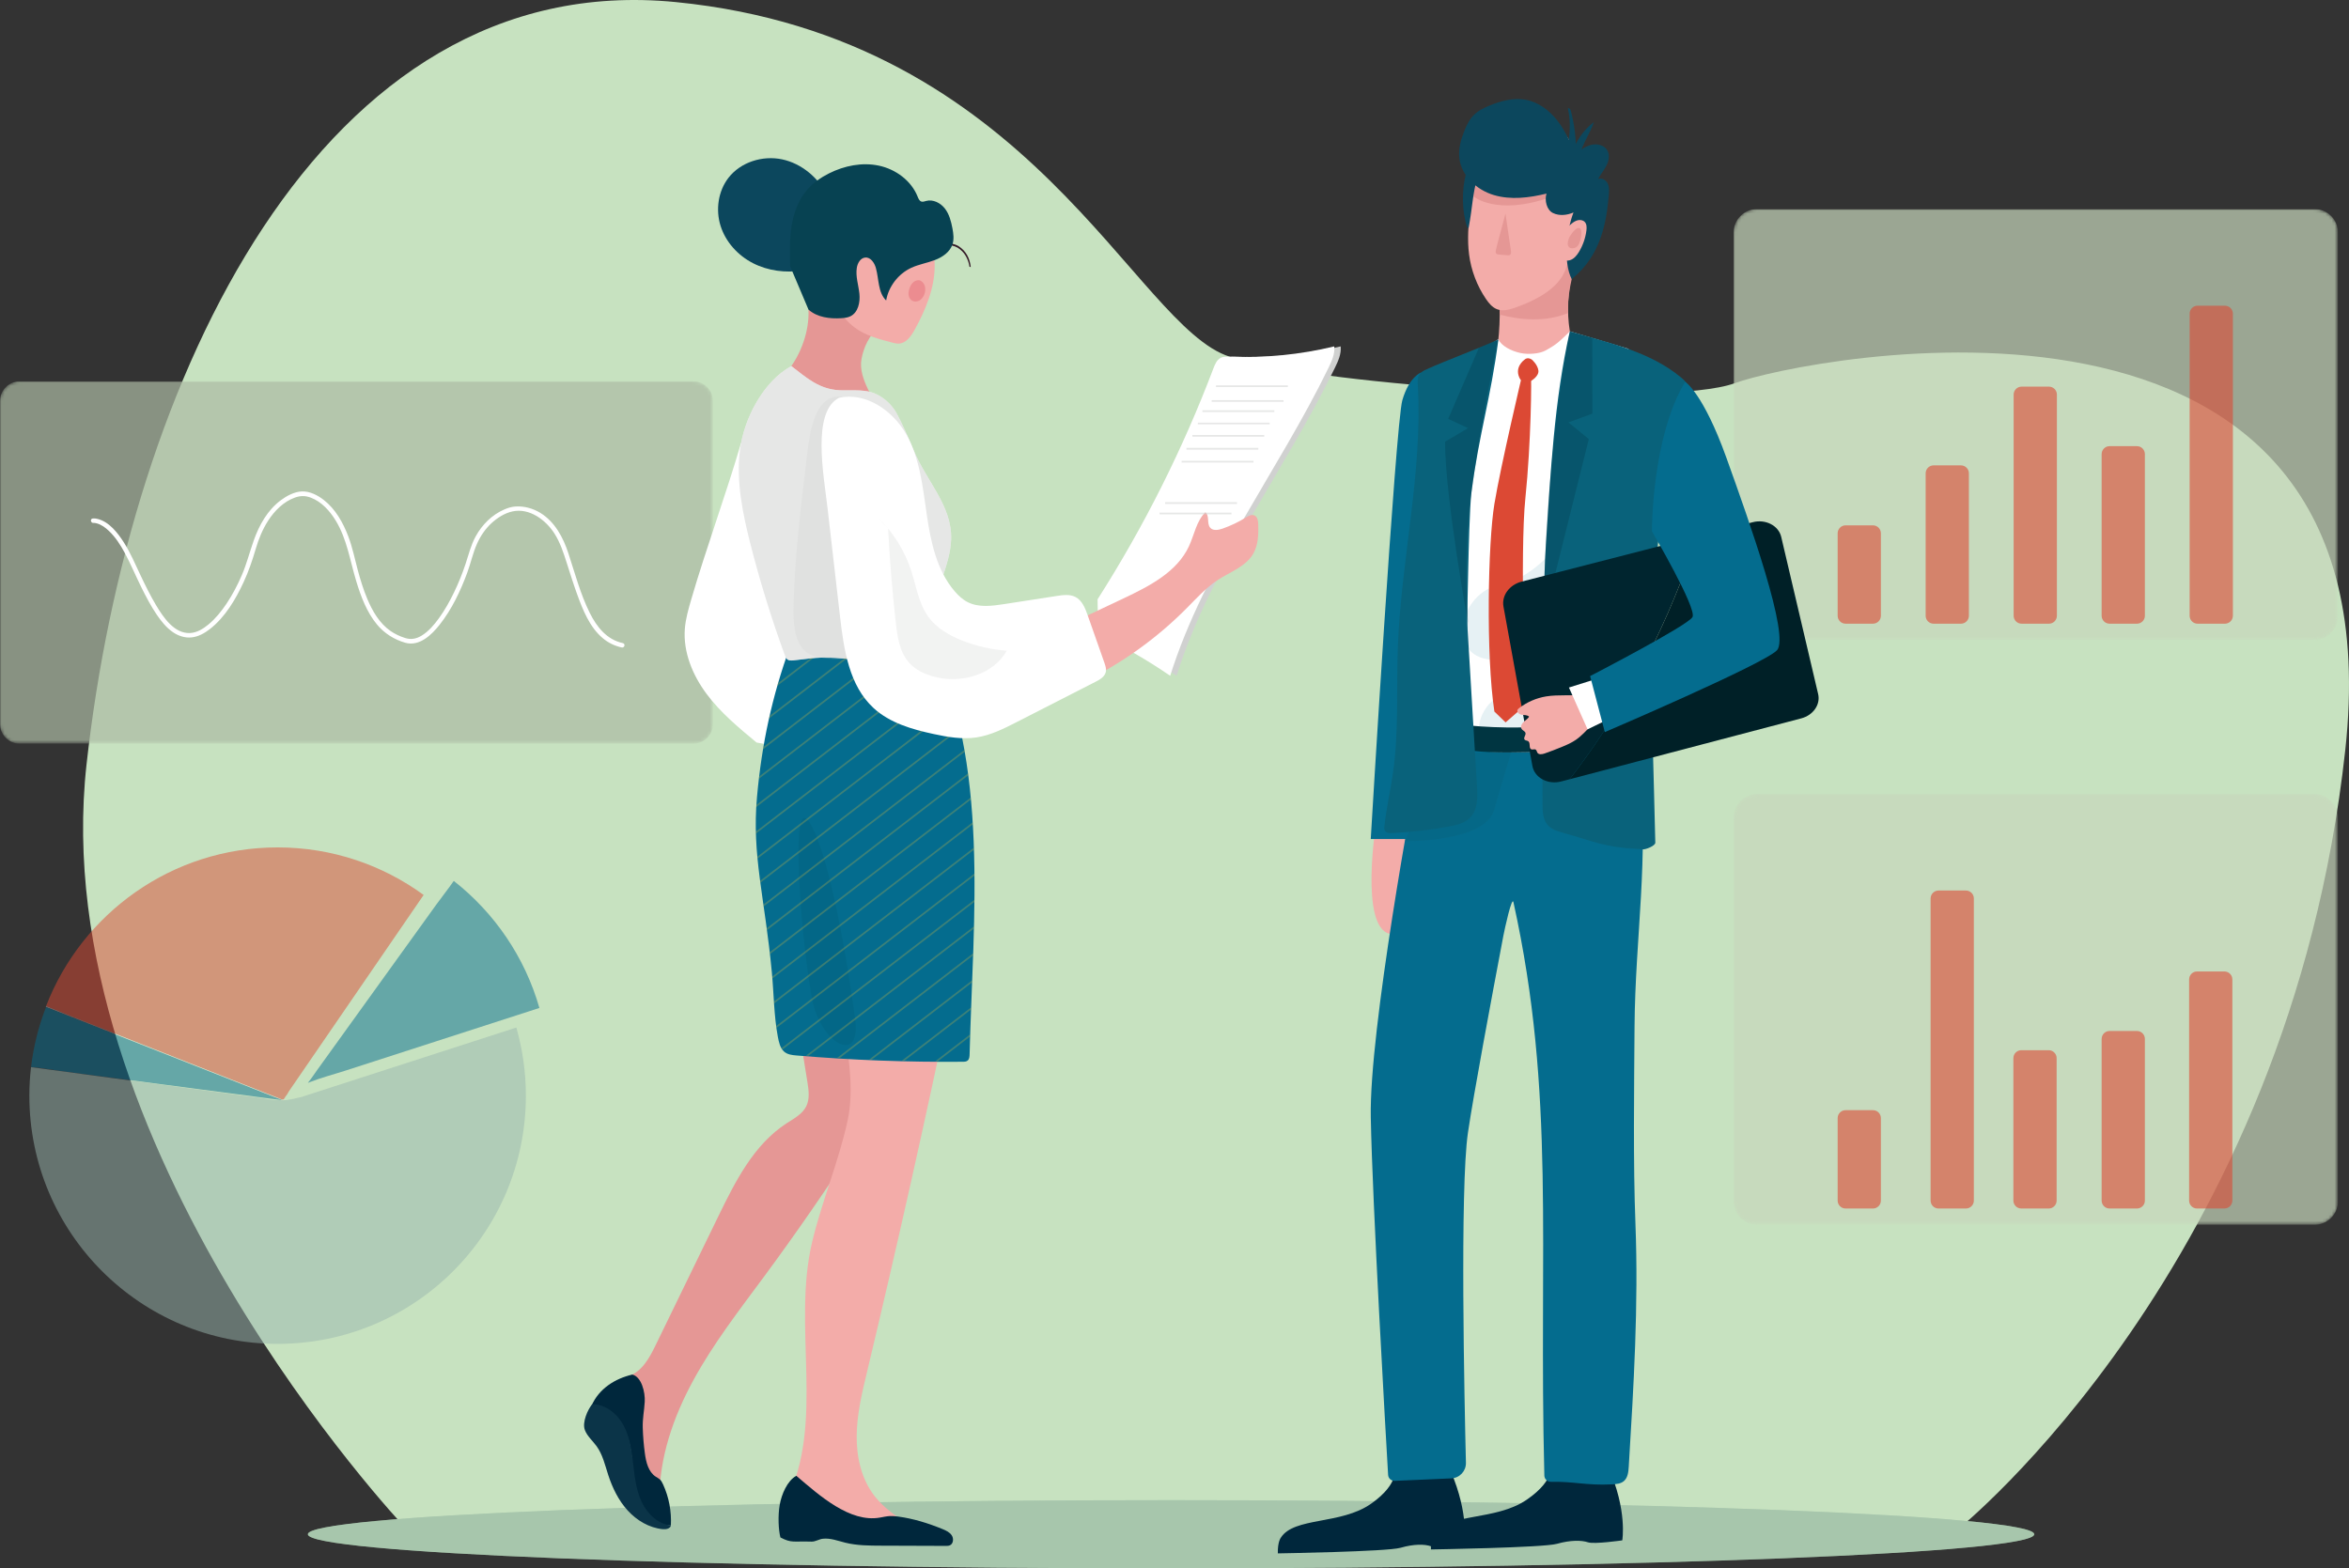 <?xml version="1.0" encoding="utf-8"?>
<!-- Generator: Adobe Illustrator 16.0.0, SVG Export Plug-In . SVG Version: 6.00 Build 0)  -->
<!DOCTYPE svg PUBLIC "-//W3C//DTD SVG 1.1//EN" "http://www.w3.org/Graphics/SVG/1.1/DTD/svg11.dtd">
<svg version="1.1" id="レイヤー_1" xmlns="http://www.w3.org/2000/svg" xmlns:xlink="http://www.w3.org/1999/xlink" x="0px"
	 y="0px" width="756.089px" height="504.878px" viewBox="0 0 756.089 504.878" enable-background="new 0 0 756.089 504.878"
	 xml:space="preserve">
<rect x="0" y="0" width="756.089" height="504.878" fill="#333333" stroke="none"/>
<g>
	<path fill="#C7E2C0" d="M130.093,491.42c0,0-115.871-122.686-102.238-245.372C41.486,123.361,102.83-10.684,217.564,0.675
		c114.734,11.36,147.518,104.494,178.27,114.158s140.941,16.481,162.525,8.528c21.584-7.952,214.701-47.71,196.524,118.144
		c-18.177,165.854-124.958,251.052-124.958,251.052L130.093,491.42z"/>
	<g>
		<defs>
			<path id="SVGID_1_" d="M99.08,493.902c0,6.064,124.404,10.977,277.864,10.977c153.458,0,277.858-4.912,277.858-10.977
				c0-6.061-124.4-10.972-277.858-10.972C223.484,482.93,99.08,487.841,99.08,493.902"/>
		</defs>
		<use xlink:href="#SVGID_1_"  overflow="visible" fill="#A7C6AC"/>
		<clipPath id="SVGID_2_">
			<use xlink:href="#SVGID_1_"  overflow="visible"/>
		</clipPath>
		<defs>
			<filter id="Adobe_OpacityMaskFilter" filterUnits="userSpaceOnUse" x="99.08" y="482.93" width="555.722" height="21.948">
				<feColorMatrix  type="matrix" values="1 0 0 0 0  0 1 0 0 0  0 0 1 0 0  0 0 0 1 0"/>
			</filter>
		</defs>
		<mask maskUnits="userSpaceOnUse" x="99.08" y="482.93" width="555.722" height="21.948" id="SVGID_3_">
			<g filter="url(#Adobe_OpacityMaskFilter)">
				
					<linearGradient id="SVGID_4_" gradientUnits="userSpaceOnUse" x1="10.973" y1="496.677" x2="13.18" y2="496.677" gradientTransform="matrix(251.762 0 0 -251.762 -2663.656 125538.547)">
					<stop  offset="0" style="stop-color:#333333"/>
					<stop  offset="1" style="stop-color:#666666"/>
				</linearGradient>
				<rect x="99.08" y="482.93" clip-path="url(#SVGID_2_)" fill="url(#SVGID_4_)" width="555.722" height="21.948"/>
			</g>
		</mask>
		<rect x="99.08" y="482.93" clip-path="url(#SVGID_2_)" mask="url(#SVGID_3_)" fill="#A7C6AC" width="555.722" height="21.948"/>
	</g>
	<path fill="#C7E2C0" d="M309.709,80.895c-0.446-0.439-0.946-0.855-1.475-1.173c-0.537-0.31-1.142-0.518-1.762-0.663
		c-1.245-0.305-2.559-0.377-3.855-0.319c-0.649,0.032-1.303,0.1-1.923,0.231c-0.62,0.153-1.227,0.366-1.809,0.638
		c-0.574,0.289-1.121,0.635-1.628,1.036l-0.024,0.027c3.236-2.004,8.085-1.69,11.25,0.521c0.751,0.527,1.282,1.129,1.667,1.781
		v0.001c0.532,0.903,0.777,1.905,0.88,2.956l0.501-0.065c0.173-0.007,0.353,0.011,0.53,0.027c-0.092-0.601-0.227-1.193-0.424-1.765
		C311.218,82.932,310.608,81.791,309.709,80.895z"/>
	<path fill="#F4F6FB" d="M347.805,87.415L347.805,87.415c0.364,0.232,0.73,0.463,1.095,0.696
		C348.535,87.878,348.169,87.647,347.805,87.415z"/>
	<path fill="#341A27" d="M297.233,80.672l0.024-0.027c0.507-0.4,1.054-0.747,1.628-1.036c0.582-0.272,1.189-0.484,1.809-0.638
		c0.62-0.131,1.274-0.199,1.923-0.231c1.296-0.058,2.61,0.014,3.855,0.319c0.62,0.145,1.225,0.353,1.762,0.663
		c0.529,0.317,1.029,0.733,1.475,1.173c0.899,0.896,1.509,2.037,1.929,3.233c0.197,0.571,0.332,1.164,0.424,1.765l0.399,0.059
		c-0.066-0.66-0.191-1.315-0.384-1.96c-0.368-1.275-1.033-2.49-1.971-3.466c-0.478-0.483-0.986-0.919-1.578-1.289
		c-0.598-0.354-1.251-0.587-1.911-0.75c-1.331-0.304-2.687-0.358-4.028-0.28c-0.674,0.042-1.338,0.119-2.013,0.271
		c-0.664,0.164-1.301,0.417-1.902,0.732c-0.595,0.33-1.151,0.714-1.661,1.154c-0.5,0.453-0.955,0.948-1.339,1.495l-0.178,0.309
		C295.99,81.569,296.58,81.075,297.233,80.672z"/>
	<g>
		<g opacity="0.7">
			<g>
				<defs>
					<rect id="SVGID_5_" y="122.736" width="229.513" height="116.699"/>
				</defs>
				<clipPath id="SVGID_6_">
					<use xlink:href="#SVGID_5_"  overflow="visible"/>
				</clipPath>
				<g clip-path="url(#SVGID_6_)">
					<defs>
						<path id="SVGID_7_" d="M223.106,239.435H6.407c-3.538,0-6.407-2.868-6.407-6.406V129.143c0-3.539,2.869-6.407,6.407-6.407
							h216.699c3.539,0,6.407,2.868,6.407,6.407v103.886C229.513,236.567,226.645,239.435,223.106,239.435"/>
					</defs>
					<clipPath id="SVGID_8_">
						<use xlink:href="#SVGID_7_"  overflow="visible"/>
					</clipPath>
					<defs>
						<filter id="Adobe_OpacityMaskFilter_1_" filterUnits="userSpaceOnUse" x="0" y="122.736" width="229.513" height="116.699">
							<feColorMatrix  type="matrix" values="1 0 0 0 0  0 1 0 0 0  0 0 1 0 0  0 0 0 1 0"/>
						</filter>
					</defs>
					<mask maskUnits="userSpaceOnUse" x="0" y="122.736" width="229.513" height="116.699" id="SVGID_9_">
						<g filter="url(#Adobe_OpacityMaskFilter_1_)">
							
								<linearGradient id="SVGID_10_" gradientUnits="userSpaceOnUse" x1="8.767" y1="496.66" x2="10.603" y2="496.66" gradientTransform="matrix(124.989 0 0 -124.989 -1095.748 62257.965)">
								<stop  offset="0" style="stop-color:#FFFFFF"/>
								<stop  offset="1" style="stop-color:#1A1A1A"/>
							</linearGradient>
							<rect y="122.736" clip-path="url(#SVGID_8_)" fill="url(#SVGID_10_)" width="229.513" height="116.699"/>
						</g>
					</mask>
					<rect y="122.736" clip-path="url(#SVGID_8_)" mask="url(#SVGID_9_)" fill="#ACBBA4" width="229.513" height="116.699"/>
				</g>
			</g>
		</g>
	</g>
	<path fill="#FFFFFF" stroke="#FFFFFF" stroke-width="0.897" stroke-miterlimit="10" d="M30.04,167.885
		c-0.146,0.022,0.255,0,0.331,0.004c0.358,0.02,0.714,0.103,1.057,0.203c1.48,0.445,2.785,1.407,3.896,2.456
		c2.172,2.043,3.824,4.61,5.228,7.221c1.941,3.613,3.523,7.418,5.343,11.091c1.5,3.024,3.069,6.038,4.973,8.829
		c1.393,2.043,2.996,4.04,5.049,5.452c1.656,1.136,3.666,1.82,5.688,1.609c2.099-0.221,4.012-1.302,5.651-2.576
		c4.876-3.786,8.247-9.53,10.79-15.051c1.565-3.396,2.774-6.91,3.821-10.497c0.939-3.216,2.215-6.358,4.024-9.19
		c2.12-3.315,5.109-6.32,8.877-7.675c1.91-0.687,3.61-0.687,5.515,0.049c3.534,1.366,6.232,4.383,8.163,7.547
		c3.672,6.029,4.637,12.992,6.662,19.638c1.473,4.844,3.33,9.857,6.615,13.795c2.301,2.76,5.354,4.674,8.796,5.676
		c4.35,1.266,8.157-2.51,10.615-5.607c3.906-4.922,6.675-10.784,8.841-16.649c1.138-3.092,1.819-6.376,3.17-9.382
		c1.122-2.495,2.674-4.799,4.678-6.672c1.944-1.817,4.434-3.406,7.074-3.969c5.693-1.206,11.125,2.85,13.993,7.4
		c1.874,2.974,2.934,6.283,3.998,9.608c1.068,3.336,2.114,6.686,3.308,9.982c1.805,4.971,3.963,10.441,8.125,13.936
		c1.716,1.439,3.727,2.413,5.915,2.882c0.346,0.074,0.493-0.457,0.144-0.53c-5.334-1.147-8.681-5.37-10.992-10.044
		c-3.017-6.103-4.771-12.784-6.888-19.228c-1.621-4.93-4.262-9.926-8.826-12.712c-2.307-1.407-5.063-2.169-7.768-1.978
		c-1.178,0.084-2.276,0.429-3.361,0.893c-3.887,1.667-7.005,4.785-9.031,8.463c-1.528,2.776-2.237,5.81-3.227,8.793
		c-1.058,3.188-2.32,6.312-3.785,9.334c-1.396,2.883-2.975,5.698-4.856,8.295c-1.545,2.131-3.346,4.25-5.6,5.663
		c-1.84,1.153-3.731,1.523-5.81,0.858c-1.7-0.542-3.327-1.295-4.793-2.312c-3.646-2.533-5.946-6.518-7.634-10.53
		c-1.278-3.042-2.253-6.21-3.105-9.395c-0.966-3.615-1.697-7.274-3.033-10.78c-1.647-4.322-4.046-8.627-7.762-11.509
		c-1.845-1.428-4.257-2.702-6.664-2.629c-2.362,0.07-4.78,1.393-6.619,2.767c-4.166,3.115-6.812,7.854-8.516,12.678
		c-1.324,3.738-2.28,7.551-3.847,11.204c-1.388,3.236-3.031,6.375-4.992,9.301c-1.658,2.471-3.559,4.84-5.855,6.752
		c-1.741,1.449-3.878,2.765-6.201,2.881c-5.347,0.267-8.995-5.197-11.392-9.215c-1.854-3.105-3.443-6.363-4.998-9.625
		c-1.704-3.573-3.234-7.259-5.378-10.598c-1.892-2.943-4.605-6.484-8.232-7.327c-0.424-0.098-0.881-0.173-1.318-0.11
		C29.543,167.403,29.692,167.935,30.04,167.885"/>
	<g>
		<g opacity="0.7">
			<g>
				<defs>
					<rect id="SVGID_11_" x="557.996" y="67.281" width="194.564" height="138.758"/>
				</defs>
				<clipPath id="SVGID_12_">
					<use xlink:href="#SVGID_11_"  overflow="visible"/>
				</clipPath>
				<g clip-path="url(#SVGID_12_)">
					<defs>
						<path id="SVGID_13_" d="M744.941,206.039H565.617c-4.213,0-7.621-3.411-7.621-7.619V74.9c0-4.209,3.408-7.619,7.621-7.619
							h179.324c4.209,0,7.619,3.41,7.619,7.619v123.52C752.561,202.628,749.15,206.039,744.941,206.039"/>
					</defs>
					<clipPath id="SVGID_14_">
						<use xlink:href="#SVGID_13_"  overflow="visible"/>
					</clipPath>
					<defs>
						
							<filter id="Adobe_OpacityMaskFilter_2_" filterUnits="userSpaceOnUse" x="557.996" y="67.281" width="194.564" height="138.758">
							<feColorMatrix  type="matrix" values="1 0 0 0 0  0 1 0 0 0  0 0 1 0 0  0 0 0 1 0"/>
						</filter>
					</defs>
					<mask maskUnits="userSpaceOnUse" x="557.996" y="67.281" width="194.564" height="138.758" id="SVGID_15_">
						<g filter="url(#Adobe_OpacityMaskFilter_2_)">
							
								<linearGradient id="SVGID_16_" gradientUnits="userSpaceOnUse" x1="11.92" y1="497.111" x2="14.104" y2="497.111" gradientTransform="matrix(89.113 0 0 -89.113 -504.23 44435.625)">
								<stop  offset="0" style="stop-color:#FFFFFF"/>
								<stop  offset="1" style="stop-color:#1A1A1A"/>
							</linearGradient>
							<rect x="557.996" y="67.281" clip-path="url(#SVGID_14_)" fill="url(#SVGID_16_)" width="194.564" height="138.758"/>
						</g>
					</mask>
					
						<rect x="557.996" y="67.281" clip-path="url(#SVGID_14_)" mask="url(#SVGID_15_)" fill="#C7D7BC" width="194.564" height="138.758"/>
				</g>
			</g>
		</g>
		<g opacity="0.6">
			<g>
				<defs>
					<rect id="SVGID_17_" x="591.499" y="98.409" width="127.211" height="102.368"/>
				</defs>
				<clipPath id="SVGID_18_">
					<use xlink:href="#SVGID_17_"  overflow="visible"/>
				</clipPath>
				<path clip-path="url(#SVGID_18_)" fill="#DC4934" d="M602.859,200.777h-8.804c-1.411,0-2.557-1.145-2.557-2.558v-26.547
					c0-1.41,1.146-2.554,2.557-2.554h8.804c1.408,0,2.556,1.144,2.556,2.554v26.547
					C605.415,199.632,604.268,200.777,602.859,200.777"/>
				<path clip-path="url(#SVGID_18_)" fill="#DC4934" d="M631.184,200.777h-8.804c-1.411,0-2.557-1.145-2.557-2.558v-45.854
					c0-1.41,1.146-2.554,2.557-2.554h8.804c1.411,0,2.557,1.144,2.557,2.554v45.854C633.74,199.632,632.595,200.777,631.184,200.777
					"/>
				<path clip-path="url(#SVGID_18_)" fill="#DC4934" d="M659.508,200.777h-8.805c-1.411,0-2.557-1.145-2.557-2.558v-71.198
					c0-1.414,1.146-2.558,2.557-2.558h8.805c1.409,0,2.557,1.144,2.557,2.558v71.198
					C662.064,199.632,660.917,200.777,659.508,200.777"/>
				<path clip-path="url(#SVGID_18_)" fill="#DC4934" d="M687.832,200.777h-8.805c-1.411,0-2.557-1.145-2.557-2.558v-52.037
					c0-1.413,1.146-2.558,2.557-2.558h8.805c1.408,0,2.556,1.146,2.556,2.558v52.037
					C690.388,199.632,689.24,200.777,687.832,200.777"/>
				<path clip-path="url(#SVGID_18_)" fill="#DC4934" d="M716.154,200.777h-8.803c-1.412,0-2.558-1.145-2.558-2.558v-97.252
					c0-1.41,1.146-2.558,2.558-2.558h8.803c1.41,0,2.558,1.148,2.558,2.558v97.252C718.712,199.632,717.564,200.777,716.154,200.777
					"/>
			</g>
		</g>
	</g>
	<g>
		<g opacity="0.7">
			<g>
				<defs>
					<rect id="SVGID_19_" x="557.996" y="255.548" width="194.564" height="138.758"/>
				</defs>
				<clipPath id="SVGID_20_">
					<use xlink:href="#SVGID_19_"  overflow="visible"/>
				</clipPath>
				<g clip-path="url(#SVGID_20_)">
					<defs>
						<path id="SVGID_21_" d="M744.941,394.306H565.617c-4.213,0-7.621-3.412-7.621-7.619V263.166c0-4.208,3.408-7.617,7.621-7.617
							h179.324c4.209,0,7.619,3.409,7.619,7.617v123.521C752.561,390.894,749.15,394.306,744.941,394.306"/>
					</defs>
					<clipPath id="SVGID_22_">
						<use xlink:href="#SVGID_21_"  overflow="visible"/>
					</clipPath>
					<defs>
						
							<filter id="Adobe_OpacityMaskFilter_3_" filterUnits="userSpaceOnUse" x="557.996" y="255.548" width="194.564" height="138.758">
							<feColorMatrix  type="matrix" values="1 0 0 0 0  0 1 0 0 0  0 0 1 0 0  0 0 0 1 0"/>
						</filter>
					</defs>
					<mask maskUnits="userSpaceOnUse" x="557.996" y="255.548" width="194.564" height="138.758" id="SVGID_23_">
						<g filter="url(#Adobe_OpacityMaskFilter_3_)">
							
								<linearGradient id="SVGID_24_" gradientUnits="userSpaceOnUse" x1="11.92" y1="494.998" x2="14.104" y2="494.998" gradientTransform="matrix(89.113 0 0 -89.113 -504.23 44435.625)">
								<stop  offset="0" style="stop-color:#FFFFFF"/>
								<stop  offset="1" style="stop-color:#1A1A1A"/>
							</linearGradient>
							<rect x="557.996" y="255.548" clip-path="url(#SVGID_22_)" fill="url(#SVGID_24_)" width="194.564" height="138.758"/>
						</g>
					</mask>
					
						<rect x="557.996" y="255.548" clip-path="url(#SVGID_22_)" mask="url(#SVGID_23_)" fill="#C7D7BC" width="194.564" height="138.758"/>
				</g>
			</g>
		</g>
		<g opacity="0.6">
			<g>
				<defs>
					<rect id="SVGID_25_" x="591.499" y="286.675" width="127.211" height="102.367"/>
				</defs>
				<clipPath id="SVGID_26_">
					<use xlink:href="#SVGID_25_"  overflow="visible"/>
				</clipPath>
				<path clip-path="url(#SVGID_26_)" fill="#DC4934" d="M602.859,389.042h-8.804c-1.411,0-2.557-1.145-2.557-2.557v-26.547
					c0-1.41,1.146-2.555,2.557-2.555h8.804c1.408,0,2.556,1.145,2.556,2.555v26.547
					C605.415,387.898,604.268,389.042,602.859,389.042"/>
				<path clip-path="url(#SVGID_26_)" fill="#DC4934" d="M659.423,389.042h-8.804c-1.411,0-2.557-1.145-2.557-2.557v-45.854
					c0-1.409,1.146-2.556,2.557-2.556h8.804c1.411,0,2.557,1.146,2.557,2.556v45.854
					C661.979,387.898,660.834,389.042,659.423,389.042"/>
				<path clip-path="url(#SVGID_26_)" fill="#DC4934" d="M715.987,389.042h-8.804c-1.412,0-2.557-1.145-2.557-2.557v-71.198
					c0-1.414,1.145-2.558,2.557-2.558h8.804c1.409,0,2.557,1.144,2.557,2.558v71.198
					C718.544,387.898,717.396,389.042,715.987,389.042"/>
				<path clip-path="url(#SVGID_26_)" fill="#DC4934" d="M687.832,389.042h-8.805c-1.411,0-2.557-1.145-2.557-2.557v-52.037
					c0-1.413,1.146-2.559,2.557-2.559h8.805c1.408,0,2.556,1.146,2.556,2.559v52.037
					C690.388,387.898,689.24,389.042,687.832,389.042"/>
				<path clip-path="url(#SVGID_26_)" fill="#DC4934" d="M632.779,389.042h-8.803c-1.412,0-2.558-1.145-2.558-2.557v-97.253
					c0-1.41,1.146-2.558,2.558-2.558h8.803c1.41,0,2.558,1.147,2.558,2.558v97.253C635.337,387.898,634.189,389.042,632.779,389.042
					"/>
			</g>
		</g>
	</g>
	<g>
		<g>
			<path fill="#E59795" d="M283.265,104.97c-3.647,2.97-5.293,7.046-5.958,10.532c-0.635,3.332,0.61,6.719,2.067,9.783
				c1.361,2.86,2.932,5.623,4.693,8.257c-6.608-0.496-13.189-1.412-19.683-2.743c-5.21-1.068-10.689-2.59-14.24-6.545
				c-0.173-0.19-0.348-0.402-0.376-0.658c-0.055-0.455,0.346-0.819,0.702-1.107c5.303-4.354,8.875-12.002,9.619-18.82
				c0.744-6.818-1.1-13.021-1.18-19.879c-0.026-2.177,0.029-4.392,0.708-6.461"/>
			<path fill="#E59795" d="M252.272,301.069c2.531,15.726,5.068,31.45,7.604,47.175c0.427,2.649,0.825,5.501-0.37,7.904
				c-1.26,2.539-3.973,3.941-6.35,5.482c-10.502,6.824-16.456,18.639-21.933,29.9c-6.722,13.817-13.442,27.637-20.166,41.454
				c-1.981,4.078-4.376,8.532-8.669,9.987c-0.942,0.32-2.11,0.635-2.369,1.594c-0.133,0.502,0.039,1.027,0.211,1.516
				c4.263,12.197,3.887,27.809,12.032,36.849c-0.144-13.506,4.43-26.709,10.892-38.569c6.461-11.861,14.786-22.583,22.811-33.447
				c10.362-14.026,20.285-28.378,29.745-43.029c4.805-7.441,9.545-15.076,12.071-23.568c3.744-12.584,2.354-26.05,0.933-39.103"/>
			<path fill="#00273C" d="M203.528,442.496c2.972,0.705,4.175,5.703,3.995,8.754c-0.186,3.123-0.718,5.286-0.637,8.34
				c0.083,2.783,0.312,5.563,0.688,8.32c0.383,2.804,1.119,5.896,3.485,7.45c0.423,0.28,0.893,0.5,1.275,0.836
				c0.514,0.452,0.833,1.084,1.118,1.71c1.867,4.098,2.725,8.648,2.483,13.143c-4.05,0.293-7.786-2.639-9.666-6.236
				c-1.882-3.599-2.282-7.765-2.6-11.813c-0.315-4.047-0.606-8.202-2.305-11.89c-1.699-3.688-5.155-6.865-9.215-6.978
				c-0.737-0.021-1.705-0.101-1.874-0.821c-0.071-0.305,0.052-0.621,0.179-0.907C192.793,447.093,197.876,443.81,203.528,442.496"/>
			<path fill="#0B3448" d="M190.596,452.062c4.242-0.071,8.045,2.983,10.073,6.711c2.033,3.726,2.622,8.042,3.108,12.256
				c0.486,4.217,0.932,8.527,2.722,12.373c1.792,3.846,5.236,7.211,9.452,7.67c-0.202,1.05-1.588,1.3-2.652,1.196
				c-4.348-0.427-8.357-2.819-11.296-6.055s-4.883-7.265-6.237-11.421c-1.034-3.182-1.784-6.551-3.748-9.256
				c-1.254-1.73-2.988-3.167-3.753-5.162C187.287,457.818,189.256,453.649,190.596,452.062"/>
			<path fill="#D0D1D0" d="M355.345,192.929c14.934-23.418,27.452-48.375,37.292-74.349c0.496-1.305,1.082-2.729,2.323-3.37
				c0.892-0.459,1.94-0.417,2.938-0.377c11.295,0.454,22.65-0.67,33.638-3.324c0.247,2.41-0.808,4.742-1.868,6.917
				c-16.299,33.459-39.777,63.619-50.952,99.123c-7.364-5.064-15.132-9.54-23.207-13.371"/>
			<path fill="#F3ACA9" d="M304.62,252.068c1.915,21.232,6.116,46.921,1.747,67.787c-8.521,40.719-17.62,81.319-27.29,121.781
				c-1.61,6.734-3.244,13.529-3.331,20.451c-0.085,6.924,1.512,14.083,5.771,19.538c3.052,3.909,7.263,6.714,11.397,9.448
				c-10.922-1.504-21.842-3.012-32.763-4.516c-2.705-0.373-5.812-1.016-7.075-3.434c12.669-25.217,1.774-56.092,8.388-83.525
				c3.125-12.962,8.438-25.585,11.311-38.604c3.889-17.595-4.522-39.024-4.663-57.043c-0.085-11.354-5.065-21.423-3.671-32.689"/>
			<path fill="#F3ACA9" d="M297.156,67.414c2.083,3.334,2.628,7.373,3.126,11.274c0.285,2.24,0.571,4.485,0.575,6.743
				c0.013,7.309-2.921,14.309-6.445,20.711c-1.131,2.058-2.701,4.316-5.044,4.464c-0.763,0.045-1.517-0.148-2.257-0.338
				c-4.247-1.103-8.618-2.264-12.117-4.914c-1.114-0.843-2.118-1.823-3.045-2.867c-7.873-8.86-9.618-22.648-4.204-33.189"/>
			<path fill="#0C475D" d="M266.348,62.938c-2.935-5.721-8.303-10.297-14.59-11.637c-6.289-1.338-13.366,0.866-17.295,5.954
				c-3.322,4.305-4.156,10.296-2.52,15.48c1.636,5.183,5.587,9.505,10.424,11.984c4.837,2.478,10.491,3.176,15.867,2.384"/>
			<path fill="#FFFFFF" d="M238.522,142.604c-4.751,16.315-11.259,33.984-16.01,50.299c-0.912,3.134-1.83,6.293-2.078,9.546
				c-0.569,7.487,2.497,14.887,6.98,20.91c4.483,6.022,10.321,10.877,16.102,15.668l11.882,2.228l9.903-24.603l-3.537-21.032"/>
			<path fill="#046C8E" d="M254.262,208.253c-5.754,15.882-9.066,31.225-10.601,48.28c-1.703,18.919,2.481,32.141,4.785,56.547
				c0.634,6.734,0.666,14.026,1.92,20.65c0.333,1.756,0.74,3.652,1.987,4.775c1.094,0.984,2.583,1.146,3.981,1.266
				c17.83,1.506,35.717,2.183,53.598,2.027c0.567-0.006,1.185-0.031,1.608-0.455c0.483-0.479,0.535-1.283,0.554-2.006
				c1.118-44.258,6.663-93.718-12.833-133.4"/>
			<path fill="#FFFFFF" d="M254.704,117.848c5.046,3.898,9,7.414,15.365,7.77c3.38,0.188,7.336-0.317,10.565,0.704
				c3.21,1.013,6.282,3.68,7.916,6.625c1.634,2.942,4.148,8.597,5.413,11.717c4.087,10.092,12.558,18.106,12.183,28.988
				c-0.293,8.501-5.417,16.273-5.73,24.773c-0.168,4.532,1.047,8.983,1.918,13.431c0.192,0.981,0.253,2.23-0.613,2.72
				c-0.435,0.246-0.96,0.206-1.452,0.159c-9.06-0.868-18.118-1.737-27.177-2.604c-2.686-0.258-5.378-0.517-8.076-0.459
				c-3.227,0.066-6.423,0.579-9.633,0.911c-0.629,0.066-1.313,0.113-1.841-0.233c-0.496-0.328-0.73-0.921-0.936-1.479
				c-4.281-11.688-7.967-23.594-11.039-35.658c-2.524-9.915-4.647-20.166-3.395-30.32
				C239.423,134.736,245.726,122.755,254.704,117.848"/>
			<path fill="#00273C" d="M256.31,475.083c7.476,6.365,17.243,15.159,26.914,13.455c1.087-0.189,2.169-0.447,3.275-0.498
				c0.866-0.035,1.738,0.051,2.597,0.166c4.902,0.657,9.662,2.139,14.24,4.011c1.145,0.47,2.345,1.015,3.02,2.054
				c0.673,1.037,0.508,2.705-0.623,3.2c-0.412,0.18-0.875,0.182-1.321,0.18c-6.924-0.024-13.847-0.047-20.771-0.073
				c-3.87-0.013-7.784-0.03-11.541-0.956c-2.41-0.592-4.823-1.562-7.286-1.271c-1.231,0.146-2.361,0.958-3.597,0.92
				c-5.926-0.192-6.433,0.546-10.018-1.347c-0.636-2.343-0.845-7.037-0.22-10.531C251.572,481.072,253.363,476.722,256.31,475.083"
				/>
			<g opacity="0.32">
				<g>
					<defs>
						<rect id="SVGID_27_" x="292.42" y="90.193" width="5.405" height="6.868"/>
					</defs>
					<clipPath id="SVGID_28_">
						<use xlink:href="#SVGID_27_"  overflow="visible"/>
					</clipPath>
					<path clip-path="url(#SVGID_28_)" fill="#DD495B" d="M295.919,90.203c-2.059-0.145-2.889,1.798-3.163,2.584
						c-0.232,0.667-0.387,1.371-0.319,2.073c0.069,0.699,0.389,1.397,0.96,1.81c0.769,0.558,1.882,0.489,2.684-0.021
						c0.802-0.507,1.321-1.384,1.571-2.302c0.218-0.799,0.25-1.671-0.03-2.453C297.34,91.114,296.717,90.437,295.919,90.203"/>
				</g>
			</g>
			<path fill="#074252" d="M260.238,99.665c2.793,2.5,6.85,3.004,10.589,2.764c0.997-0.062,2.015-0.177,2.909-0.618
				c2.5-1.234,3.179-4.525,2.882-7.298c-0.297-2.772-1.259-5.534-0.832-8.288c0.234-1.523,1.175-3.183,2.708-3.318
				c1.73-0.153,2.956,1.675,3.427,3.345c1.009,3.583,0.643,7.877,3.309,10.473c0.795-4.529,3.919-8.586,8.095-10.518
				c2.404-1.112,5.069-1.537,7.548-2.478c2.479-0.939,4.92-2.597,5.724-5.124c0.523-1.643,0.287-3.421-0.035-5.115
				c-0.427-2.253-1.028-4.553-2.431-6.368c-1.408-1.812-3.803-3.029-6.019-2.437c-0.496,0.13-1.008,0.349-1.502,0.21
				c-0.686-0.196-0.994-0.969-1.259-1.63c-2.054-5.126-7.032-8.781-12.431-9.936c-5.403-1.152-11.129,0-16.066,2.478
				c-2.646,1.327-5.13,3.051-7.065,5.293c-2.815,3.262-4.336,7.479-5.01,11.732c-0.675,4.253-0.559,8.591-0.439,12.898"/>
			<g opacity="0.34">
				<g>
					<defs>
						<rect id="SVGID_29_" x="256.991" y="263.354" width="18.469" height="73.073"/>
					</defs>
					<clipPath id="SVGID_30_">
						<use xlink:href="#SVGID_29_"  overflow="visible"/>
					</clipPath>
					<path clip-path="url(#SVGID_30_)" fill="#005F77" d="M275.187,327.602c0,0-6.169-47.476-14.065-61.93
						c-7.896-14.459-2.58,42.98,0.466,56.82C264.631,336.332,277.486,342.964,275.187,327.602"/>
				</g>
			</g>
			<g opacity="0.26">
				<g>
					<defs>
						<rect id="SVGID_31_" x="243.293" y="206.168" width="70.351" height="135.421"/>
					</defs>
					<clipPath id="SVGID_32_">
						<use xlink:href="#SVGID_31_"  overflow="visible"/>
					</clipPath>
					<path clip-path="url(#SVGID_32_)" fill="#DEBE3B" d="M261.107,211.704l-10.74,8.265c-0.085,0.29-0.157,0.583-0.239,0.878
						l11.83-9.102C261.665,211.744,261.387,211.723,261.107,211.704"/>
					<path clip-path="url(#SVGID_32_)" fill="#DEBE3B" d="M278.439,206.823l-30.773,23.675c-0.064,0.285-0.138,0.565-0.2,0.85
						l31.943-24.574L278.439,206.823z"/>
					<path clip-path="url(#SVGID_32_)" fill="#DEBE3B" d="M290.216,206.217l-44.507,34.244c-0.045,0.263-0.09,0.531-0.133,0.797
						l45.611-35.089L290.216,206.217z"/>
					<path clip-path="url(#SVGID_32_)" fill="#DEBE3B" d="M299.928,207.199l-55.614,42.786c-0.031,0.251-0.052,0.507-0.082,0.758
						l55.935-43.032C300.088,207.541,300.008,207.369,299.928,207.199"/>
					<path clip-path="url(#SVGID_32_)" fill="#DEBE3B" d="M302.703,213.52l-59.255,45.588c-0.016,0.241-0.039,0.493-0.052,0.735
						l59.512-45.786C302.839,213.879,302.774,213.699,302.703,213.52"/>
					<path clip-path="url(#SVGID_32_)" fill="#DEBE3B" d="M305.116,220.115l-61.821,47.565c0.004,0.228,0.01,0.452,0.019,0.679
						l61.993-47.694C305.246,220.482,305.18,220.298,305.116,220.115"/>
					<path clip-path="url(#SVGID_32_)" fill="#DEBE3B" d="M307.205,226.963l-63.43,48.801c0.021,0.216,0.041,0.431,0.061,0.646
						l63.527-48.873C307.311,227.345,307.258,227.153,307.205,226.963"/>
					<path clip-path="url(#SVGID_32_)" fill="#DEBE3B" d="M308.976,234.054l-64.309,49.477c0.026,0.209,0.056,0.421,0.084,0.632
						l64.354-49.51C309.062,234.455,309.023,234.253,308.976,234.054"/>
					<path clip-path="url(#SVGID_32_)" fill="#DEBE3B" d="M310.439,241.384l-64.711,49.783c0.03,0.21,0.061,0.416,0.09,0.626
						L310.541,242C310.504,241.797,310.476,241.589,310.439,241.384"/>
					<path clip-path="url(#SVGID_32_)" fill="#DEBE3B" d="M311.592,248.951l-64.797,49.853c0.027,0.209,0.056,0.416,0.086,0.627
						l64.799-49.853C311.652,249.369,311.62,249.16,311.592,248.951"/>
					<path clip-path="url(#SVGID_32_)" fill="#DEBE3B" d="M312.468,256.733l-64.709,49.783c0.024,0.213,0.049,0.423,0.074,0.639
						l64.698-49.776C312.51,257.164,312.487,256.947,312.468,256.733"/>
					<path clip-path="url(#SVGID_32_)" fill="#DEBE3B" d="M313.084,264.712l-64.539,49.655c0.018,0.215,0.033,0.437,0.049,0.655
						l64.53-49.648C313.112,265.155,313.097,264.933,313.084,264.712"/>
					<path clip-path="url(#SVGID_32_)" fill="#DEBE3B" d="M313.466,272.874l-64.36,49.517c0.015,0.22,0.024,0.439,0.041,0.661
						l64.342-49.501C313.48,273.326,313.474,273.102,313.466,272.874"/>
					<path clip-path="url(#SVGID_32_)" fill="#DEBE3B" d="M313.64,281.194l-63.767,49.057c0.029,0.21,0.063,0.414,0.091,0.624
						l63.679-48.993C313.644,281.653,313.642,281.425,313.64,281.194"/>
					<path clip-path="url(#SVGID_32_)" fill="#DEBE3B" d="M313.636,289.651l-62.052,47.737c0.097,0.16,0.233,0.285,0.347,0.427
						l61.696-47.464C313.629,290.119,313.634,289.883,313.636,289.651"/>
					<path clip-path="url(#SVGID_32_)" fill="#DEBE3B" d="M313.487,298.219l-54.063,41.593c0.273,0.021,0.547,0.037,0.823,0.06
						l53.222-40.946C313.474,298.691,313.48,298.456,313.487,298.219"/>
					<path clip-path="url(#SVGID_32_)" fill="#DEBE3B" d="M313.232,306.87l-43.769,33.672c0.281,0.018,0.561,0.03,0.841,0.048
						l42.905-33.007C313.217,307.343,313.224,307.107,313.232,306.87"/>
					<path clip-path="url(#SVGID_32_)" fill="#DEBE3B" d="M312.914,315.57l-33.132,25.49c0.283,0.011,0.566,0.029,0.85,0.04
						l32.253-24.815C312.897,316.046,312.905,315.808,312.914,315.57"/>
					<path clip-path="url(#SVGID_32_)" fill="#DEBE3B" d="M312.576,324.283l-22.265,17.13c0.291,0.007,0.582,0.016,0.873,0.024
						l21.366-16.439C312.558,324.759,312.567,324.523,312.576,324.283"/>
					<path clip-path="url(#SVGID_32_)" fill="#DEBE3B" d="M312.263,332.976l-11.192,8.611c0.299,0.002,0.6,0.002,0.899,0.002
						l10.271-7.9C312.248,333.453,312.256,333.213,312.263,332.976"/>
				</g>
			</g>
			<g opacity="0.53">
				<g>
					<defs>
						<rect id="SVGID_33_" x="237.805" y="117.848" width="68.354" height="96.921"/>
					</defs>
					<clipPath id="SVGID_34_">
						<use xlink:href="#SVGID_33_"  overflow="visible"/>
					</clipPath>
					<path clip-path="url(#SVGID_34_)" fill="#D0D1D0" d="M254.704,117.848c5.046,3.898,9,7.414,15.365,7.77
						c3.38,0.188,7.336-0.317,10.565,0.704c3.21,1.013,6.282,3.68,7.916,6.625c1.634,2.942,4.148,8.597,5.413,11.717
						c4.087,10.092,12.558,18.106,12.183,28.988c-0.293,8.501-5.417,16.273-5.73,24.773c-0.168,4.532,1.047,8.983,1.918,13.431
						c0.192,0.981,0.253,2.23-0.613,2.72c-0.435,0.246-0.96,0.206-1.452,0.159c-9.06-0.868-18.118-1.737-27.177-2.604
						c-2.686-0.258-5.378-0.517-8.076-0.459c-3.227,0.066-6.423,0.579-9.633,0.911c-0.629,0.066-1.313,0.113-1.841-0.233
						c-0.496-0.328-0.73-0.921-0.936-1.479c-4.281-11.688-7.967-23.594-11.039-35.658c-2.524-9.915-4.647-20.166-3.395-30.32
						C239.423,134.736,245.726,122.755,254.704,117.848"/>
				</g>
			</g>
			<g opacity="0.27">
				<g>
					<defs>
						<rect id="SVGID_35_" x="255.4" y="127.701" width="29.339" height="84.429"/>
					</defs>
					<clipPath id="SVGID_36_">
						<use xlink:href="#SVGID_35_"  overflow="visible"/>
					</clipPath>
					<path clip-path="url(#SVGID_36_)" fill="#D0D1D0" d="M271.356,127.838c-9.741-1.737-10.95,13.355-11.834,20.723
						c-1.854,15.441-3.713,30.924-4.101,46.53c-0.129,5.242,0.214,11.295,3.598,14.419c1.759,1.623,4.024,2.099,6.204,2.366
						c6.867,0.839,14.396-0.213,19.512-5.98"/>
				</g>
			</g>
			<path fill="#00273C" d="M448.809,472.039c0,0,2.212,5.211-7.502,12.038c-9.712,6.828-24.807,4.213-29.039,10.938
				c0,0-1.059,1.307-0.961,5.043c0,0,35.193-0.562,39.49-1.805c4.293-1.243,7.756-1.184,9.743-0.5
				c1.987,0.686,10.772-0.621,10.772-0.621s1.666-9.591-4.361-23.536"/>
			<path fill="#00273C" d="M499.076,470.77c0,0,2.27,5.213-7.7,12.04c-9.968,6.826-25.462,4.211-29.805,10.937
				c0,0-1.088,1.307-0.988,5.042c0,0,36.124-0.561,40.532-1.804s7.961-1.184,10.002-0.499c2.039,0.685,11.054-0.622,11.054-0.622
				s1.71-9.588-4.476-23.537"/>
			<path fill="#F3ACA9" d="M442.995,264.544c0,0-5.515,33.814,4.331,36.072c9.845,2.258,8.023-37.34,8.023-37.34"/>
			<path fill="#046C8E" d="M526.414,394.055c-0.764-19.584-0.424-43.983-0.292-63.579c0.194-28.852,4.813-54.982,1.457-83.407
				c-0.165-1.398-1.683-2.219-2.948-1.603l-8.293,4.03c-1.965,0.956-3.858-1.414-2.496-3.117l2.203-2.758
				c1.075-1.349,0.107-3.342-1.617-3.329l-55.172,0.441c-0.979,0.01-1.813,0.689-1.994,1.652
				c-2.298,12.187-16.56,89.105-16.037,117.275c0.521,27.862,4.807,101.977,5.576,115.134c0.064,1.119,1.016,1.974,2.135,1.923
				l18.209-0.804c2.68-0.118,4.772-2.341,4.705-5.022c-0.467-18.991-1.974-88.605,0.652-106.295
				c1.875-12.641,7.418-42.368,11.4-63.37c0.416-2.184,2.766-12.953,3.244-10.777c13.649,61.908,8.061,110.424,9.944,184.551
				c0.027,1.117,0.952,2.035,2.071,2.014c7.57-0.136,11.47,1.245,19.724,0.826c1.321-0.067,2.751-0.174,3.772-1.023
				c1.297-1.077,1.498-2.961,1.598-4.646C525.842,446.158,527.424,420.094,526.414,394.055"/>
			<path fill="#046C8E" d="M457.43,119.91c0,0-3.822,1.288-6.041,8.891c-2.215,7.602-10.176,141.286-10.176,141.286h15.555"/>
			<path fill="#F3ACA9" d="M482.566,95.387c0.504,8.04-0.145,16.148-1.928,24.004c4.635-0.432,8.963-2.409,13.41-3.785
				c4.186-1.293,8.534-2.061,12.91-2.28c-0.994-2.948-1.662-6.001-1.99-9.095c-1.366-12.857,3.143-25.532,7.579-37.677"/>
			<path fill="#E59795" d="M482.73,101.276c6.919,1.848,14.58,2.311,21.313-0.236c0.236-0.089,0.621-0.141,0.648-0.408
				c0.115-1.186,0.059-3.21,0.092-3.681c0.464-6.367,2.781-12.955,3.506-18.026c0.309-2.159-2.439,0.532-3.371-1.399
				c-1.674,1.739-2.682,4.092-4.083,6.098c-0.942,1.354-2.062,2.548-3.18,3.733c-4.633,4.909-8.87,9.077-14.974,11.383"/>
			<path fill="#F3ACA9" d="M487.338,46.257c-5.755,1.66-10.594,6.215-12.596,11.859c-1.065,2.998-1.358,6.209-1.645,9.377
				c-0.43,4.812-0.859,9.666-0.234,14.455c0.666,5.098,2.537,10.029,5.422,14.283c0.925,1.363,2.025,2.715,3.563,3.309
				c1.706,0.656,3.629,0.253,5.357-0.334c5.703-1.942,12.475-5.121,15.632-10.249c3.005-4.891,2.528-11.415,3.76-17.023
				c1.212-5.516,2.399-11.142,1.897-16.766c-0.505-5.628-2.958-11.351-7.659-14.485"/>
			<path fill="#0C475D" d="M505.874,49.885c1.14-4.191,3.706-7.984,7.175-10.604c-1.424,4.263-4.512,8.024-4.831,12.507"/>
			<path fill="#0C475D" d="M504.176,47.976c1.299-4.21,1.468-8.767,0.485-13.063c0.343-0.331,0.813,0.24,0.938,0.7
				c1.213,4.574,1.777,9.317,1.672,14.048"/>
			<path fill="#E59795" d="M484.564,68.723c-0.602,2.631-2.467,9.091-3.067,11.721c-0.091,0.385-0.166,0.836,0.086,1.146
				c0.222,0.275,0.615,0.324,0.968,0.354c0.903,0.072,1.805,0.147,2.708,0.22c0.235,0.021,0.482,0.038,0.691-0.071
				c0.484-0.245,0.461-0.934,0.366-1.47C486.092,79.347,484.79,69.999,484.564,68.723"/>
			<path fill="#E59795" d="M474.299,63.244c0,0,7.314,6.283,24.495,0.34c17.18-5.94-9.393-4.624-9.393-4.624l-15.79-2.292"/>
			<path fill="#0C475D" d="M497.785,62.319c-5.566,1.357-11.488,2.108-16.977,0.465c-5.487-1.643-10.422-6.165-11.076-11.855
				c-0.346-3,0.49-6.014,1.611-8.82c0.744-1.846,1.639-3.681,3.045-5.086c1.428-1.426,3.291-2.327,5.157-3.084
				c3.656-1.483,7.648-2.543,11.526-1.83c4.065,0.746,7.592,3.395,10.15,6.638c2.561,3.245,4.264,7.07,5.82,10.898
				c1.545-1.248,3.159-2.528,5.087-3.009c1.927-0.484,4.266,0.07,5.245,1.798c0.836,1.474,0.472,3.358-0.298,4.868
				c-0.771,1.511-1.901,2.811-2.677,4.317c1.123-0.493,2.48,0.281,3.041,1.372c0.563,1.088,0.523,2.378,0.419,3.602
				c-0.767,8.741-2.413,19.586-11.966,27.25c-2.805-5.458-1.639-15.719,0.574-21.445c-2.081,0.896-4.547,1.164-6.591,0.18
				C497.832,67.599,497.104,64.479,497.785,62.319"/>
			<path fill="#0C475D" d="M471.857,55.952c-1.371,5.097-1.348,12.176,0.4,17.153c0.052,0.146,0.16,0.323,0.309,0.281
				c0.086-0.022,0.155-0.105,0.172-0.196c1.29-6.755,1.171-10.724,2.906-16.401"/>
			<path fill="#F3ACA9" d="M502.902,75.465c0.765-1.344,1.787-2.541,2.996-3.504c0.605-0.486,1.275-0.92,2.035-1.08
				c0.758-0.161,1.621-0.002,2.155,0.559c0.659,0.695,0.661,1.774,0.546,2.728c-0.301,2.427-1.115,4.79-2.379,6.885
				c-0.728,1.21-1.707,2.403-3.074,2.75c-1.754,0.446-3.502-0.614-5-1.624"/>
			<path fill="#E59795" d="M505.125,76.392c0.057-0.134,1.824-3.197,3.188-2.999c1.367,0.199,0.599,5.482-1.076,6.261
				C505.563,80.435,503.713,79.704,505.125,76.392"/>
			<path fill="#FFFFFF" d="M482.292,109.17c0.824,2.127,4.143,3.863,7.222,4.49c2.326,0.477,5.955,0.292,8.012-0.855
				c3.897-2.163,4.613-3.072,7.773-6.136c5.831,1.693,13.076,3.944,18.907,5.637c-11.288,25.777-8.638,54.003-12.817,81.644
				c-0.899,5.942-2.123,11.862-2.277,17.863c-0.217,8.462,1.695,16.846,2.017,25.307c0.03,0.848-0.016,1.825-0.719,2.348
				c-0.329,0.249-0.754,0.343-1.161,0.431c-9.877,2.115-20.088,2.804-30.181,2.037c-1.291-0.097-2.661-0.249-3.675-1.015
				c-1.238-0.938-1.631-2.539-1.93-4.015c-3.826-18.838-5.258-38.029-6.682-57.166c-0.438-5.889-0.877-11.796-0.51-17.689
				c1.08-17.305,9-33.517,12.559-50.518"/>
			<path fill="#DC4934" d="M490.671,115.812c0,0-3.643,2.534-1.266,6.415l1.662,0.872l1.742-0.478c0,0,2.622-1.489,2.36-3.376
				c-0.261-1.888-2.043-3.434-2.043-3.434S491.756,114.731,490.671,115.812"/>
			<g opacity="0.1">
				<g>
					<defs>
						<rect id="SVGID_37_" x="470.824" y="171.091" width="43.606" height="75.841"/>
					</defs>
					<clipPath id="SVGID_38_">
						<use xlink:href="#SVGID_37_"  overflow="visible"/>
					</clipPath>
					<path clip-path="url(#SVGID_38_)" fill="#046C8E" d="M504.452,171.091c0,0-8.394,14.414-21.541,17.107
						c-13.147,2.692-16.879,21.702-4.595,23.916c12.286,2.216,2.219,13.37,2.219,13.37s-8.158,6.271-2.535,16.565
						c5.622,10.298,36.431,1.11,36.431,1.11"/>
				</g>
			</g>
			<path fill="#DC4934" d="M490.038,120.348c0,0-6.97,29.439-9.028,41.873c-2.057,12.435-2.771,48.628,0,66.841l3.604,3.485
				l6.374-5.542c0,0-1.822-49.182,0-66.685c1.821-17.5,2.061-39.236,1.744-39.972"/>
			<path fill="#003541" d="M471.273,233.376c0,0,15.229,1.845,29.563,0s4.365,8.113,4.365,8.113s-26.344,1.945-34.378-0.434"/>
			<path fill="#09627B" d="M505.299,106.669c-5.042,22.061-6.251,46.145-7.715,68.817c-0.379,5.866-0.515,11.75-0.633,17.634
				c-0.43,21.856-0.583,43.723-0.458,65.586c0.013,2.347,0.1,4.91,1.509,6.692c1.198,1.519,3.088,2.121,4.872,2.625
				c11.747,3.309,12.521,4.404,24.624,5.404c0.299,0.024-9.607-1,1.264,0c0.945,0.087,4.064-1.145,4.043-2.152
				c-0.95-45.222-3.658-81.16,4.869-121.026c1.657-7.759,3.664-15.428,5.252-23.205c0.227-1.11,0.439-2.306,0.028-3.354
				c-0.331-0.852-1.025-1.47-1.7-2.039C531.201,113.163,517.598,110.298,505.299,106.669"/>
			<g opacity="0.27">
				<g>
					<defs>
						<rect id="SVGID_39_" x="496.829" y="106.67" width="15.719" height="93.147"/>
					</defs>
					<clipPath id="SVGID_40_">
						<use xlink:href="#SVGID_39_"  overflow="visible"/>
					</clipPath>
					<path clip-path="url(#SVGID_40_)" fill="#003541" d="M496.829,199.818l14.575-58.48l-6.55-5.355l7.693-2.831l-0.027-24.426
						l-7.222-2.056C505.299,106.67,497.189,146.243,496.829,199.818"/>
				</g>
			</g>
			<g opacity="0.38">
				<g>
					<defs>
						<rect id="SVGID_41_" x="452.163" y="242.236" width="34.248" height="28.565"/>
					</defs>
					<clipPath id="SVGID_42_">
						<use xlink:href="#SVGID_41_"  overflow="visible"/>
					</clipPath>
					<path clip-path="url(#SVGID_42_)" fill="#09627B" d="M452.163,270.8c0,0,25.757,0.374,28.734-9.969
						c2.976-10.342,5.513-18.594,5.513-18.594l-20.84,0.001"/>
				</g>
			</g>
			<path fill="#09627B" d="M482.292,109.298c-2.423,18.882-6.256,30.41-8.676,49.292c-0.55,4.271-0.907,19.565-1.007,23.875
				c-0.078,3.414-0.428,16.78-0.222,20.188c1.264,21.111,1.755,29.319,3.018,50.428c0.207,3.446,0.282,7.313-1.936,9.859
				c-1.728,1.981-4.409,2.622-6.925,3.087c-6.123,1.139-12.316,1.855-18.526,2.154c-0.853,0.037-1.884-0.035-2.283-0.826
				c-0.211-0.416-0.173-0.918-0.123-1.386c0.608-5.772,1.94-11.434,2.761-17.176c1.917-13.366,1.059-26.978,1.559-40.486
				c1.051-28.238,8.059-56.199,6.414-84.406c-0.063-1.097-0.123-2.276,0.422-3.213c0.539-0.928,1.548-1.408,2.496-1.837
				C465.564,116.004,475.994,112.145,482.292,109.298"/>
			<g opacity="0.27">
				<g>
					<defs>
						<rect id="SVGID_43_" x="465.124" y="109.299" width="17.168" height="91.415"/>
					</defs>
					<clipPath id="SVGID_44_">
						<use xlink:href="#SVGID_43_"  overflow="visible"/>
					</clipPath>
					<path clip-path="url(#SVGID_44_)" fill="#003541" d="M472.549,200.714c0,0-7.425-40.674-7.425-58.532l7.425-4.364l-6.414-2.978
						l9.908-22.887l6.249-2.657c0,0-5.613,26.165-8.676,49.294C470.704,180.571,472.549,200.714,472.549,200.714"/>
				</g>
			</g>
			<path fill="#00252F" d="M489.801,187.228c-3.967,1.02-6.511,4.495-5.873,8.015l9.314,51.334c0.691,3.795,4.988,6.115,9.257,4.994
				l2.729-0.718c23.277-30.059,35.308-60.376,40.915-78.113L489.801,187.228z"/>
			<path fill="#002027" d="M573.332,172.823c-0.854-3.631-5.025-5.782-9.152-4.72l-17.252,4.437l-0.784,0.201
				c-5.607,17.736-17.638,48.054-40.919,78.113l1.049-0.276l73.523-19.329c3.835-1.008,6.217-4.441,5.424-7.818L573.332,172.823z"/>
			<path fill="#F3ACA9" d="M507.215,223.811c-1.138,0.006-2.277,0.012-3.418,0.019c-2.068,0.012-4.144,0.024-6.183,0.364
				c-3.119,0.519-6.103,1.816-8.612,3.739c-0.228,0.172-0.459,0.365-0.56,0.629c-0.288,0.76,0.634,1.435,1.436,1.548
				c0.806,0.112,1.731,0.031,2.306,0.603c-0.428,0.734-1.224,1.159-1.834,1.752c-0.612,0.591-1.035,1.592-0.525,2.271
				c0.35,0.469,1.063,0.667,1.197,1.236c0.17,0.727-0.762,1.543-0.292,2.125c0.271,0.335,0.814,0.265,1.166,0.515
				c0.806,0.568,0.087,2.274,1.013,2.622c0.451,0.166,1.012-0.175,1.41,0.095c0.302,0.202,0.32,0.638,0.508,0.951
				c0.441,0.739,1.544,0.561,2.355,0.276c1.859-0.649,3.701-1.35,5.52-2.099c1.585-0.647,3.165-1.343,4.572-2.319
				c3.649-2.535,6.08-6.918,10.315-8.259"/>
			<polyline fill="#FFFFFF" points="512.594,218.942 505.004,221.325 511,234.79 518.324,231.22 			"/>
			<path fill="#046C8E" d="M542.408,122.894c0,0,5.746,3.523,13.259,24.405c7.51,20.881,20.534,57.588,16.292,62.041
				c-4.243,4.455-55.404,26.334-55.404,26.334l-4.735-18.032c0,0,31.434-16.256,32.952-19.001
				c1.521-2.741-13.051-27.597-13.051-27.597S531.588,140.893,542.408,122.894"/>
			<path fill="#FFFFFF" d="M353.282,192.929c14.932-23.418,27.454-48.375,37.29-74.349c0.495-1.305,1.083-2.729,2.326-3.37
				c0.888-0.459,1.938-0.417,2.937-0.377c11.295,0.454,22.65-0.67,33.639-3.324c0.247,2.41-0.81,4.742-1.869,6.917
				c-16.297,33.459-39.777,63.619-50.951,99.123c-7.365-5.064-15.132-9.54-23.207-13.371"/>
			<path fill="#F3ACA9" d="M345.028,200.487c5.517-2.608,11.032-5.215,16.548-7.825c8.317-3.934,17.263-8.48,21.127-16.829
				c1.708-3.688,2.372-8.037,5.255-10.902c1.453,1.021,0.414,3.574,1.563,4.929c0.916,1.082,2.641,0.781,3.979,0.315
				c2.608-0.914,5.118-2.106,7.47-3.555c0.848-0.522,1.858-1.098,2.776-0.705c1.03,0.446,1.224,1.796,1.254,2.918
				c0.089,3.212,0.011,6.593-1.587,9.384c-2.375,4.141-7.348,5.836-11.355,8.43c-3.843,2.492-6.932,5.962-10.162,9.211
				c-9.514,9.584-20.637,17.57-32.757,23.526"/>
			<path fill="#FFFFFF" d="M270.04,128.071c8.656-1.953,17.462,4.147,21.764,11.911c4.303,7.761,5.219,16.87,6.496,25.652
				c1.277,8.783,3.198,17.935,8.965,24.68c1.2,1.401,2.576,2.694,4.223,3.527c3.559,1.804,7.806,1.235,11.749,0.627
				c5.651-0.876,11.306-1.753,16.96-2.627c1.999-0.309,4.147-0.595,5.945,0.327c2.171,1.112,3.158,3.627,3.968,5.929
				c1.787,5.076,3.574,10.156,5.361,15.234c0.341,0.972,0.688,2.007,0.455,3.009c-0.358,1.536-1.912,2.434-3.317,3.151
				c-8.439,4.313-16.88,8.627-25.319,12.938c-4.156,2.124-8.406,4.277-13.023,4.964c-4.584,0.682-9.251-0.128-13.782-1.106
				c-6.941-1.497-14.083-3.551-19.308-8.357c-7.879-7.243-9.573-18.837-10.795-29.47c-1.345-11.672-2.688-23.345-4.031-35.018
				C265.137,152.928,261.242,132.65,270.04,128.071"/>
			<g opacity="0.27">
				<g>
					<defs>
						<rect id="SVGID_45_" x="282.671" y="166.665" width="41.381" height="51.952"/>
					</defs>
					<clipPath id="SVGID_46_">
						<use xlink:href="#SVGID_45_"  overflow="visible"/>
					</clipPath>
					<path clip-path="url(#SVGID_46_)" fill="#D0D1D0" d="M285.859,170.143c0.52,10.184,1.355,20.354,2.505,30.487
						c0.513,4.519,1.222,9.337,4.259,12.722c1.953,2.175,4.689,3.516,7.495,4.341c8.739,2.577,19.482-0.271,23.936-8.22
						c-4.921-0.352-9.789-1.461-14.378-3.278c-4.149-1.643-8.19-3.967-10.826-7.57c-3.142-4.296-3.899-9.824-5.548-14.888
						c-2.097-6.438-5.781-12.352-10.631-17.074"/>
				</g>
			</g>
			<g opacity="0.53">
				<g>
					<defs>
						<rect id="SVGID_47_" x="391.393" y="124.049" width="23.137" height="0.551"/>
					</defs>
					<clipPath id="SVGID_48_">
						<use xlink:href="#SVGID_47_"  overflow="visible"/>
					</clipPath>
					<rect x="391.396" y="124.049" clip-path="url(#SVGID_48_)" fill="#D0D1D0" width="23.133" height="0.551"/>
				</g>
			</g>
			<g opacity="0.53">
				<g>
					<defs>
						<rect id="SVGID_49_" x="390.006" y="128.811" width="23.133" height="0.553"/>
					</defs>
					<clipPath id="SVGID_50_">
						<use xlink:href="#SVGID_49_"  overflow="visible"/>
					</clipPath>
					<rect x="390.006" y="128.811" clip-path="url(#SVGID_50_)" fill="#D0D1D0" width="23.133" height="0.553"/>
				</g>
			</g>
			<g opacity="0.53">
				<g>
					<defs>
						<rect id="SVGID_51_" x="387.041" y="132.084" width="23.131" height="0.552"/>
					</defs>
					<clipPath id="SVGID_52_">
						<use xlink:href="#SVGID_51_"  overflow="visible"/>
					</clipPath>
					<rect x="387.041" y="132.084" clip-path="url(#SVGID_52_)" fill="#D0D1D0" width="23.131" height="0.552"/>
				</g>
			</g>
			<g opacity="0.53">
				<g>
					<defs>
						<rect id="SVGID_53_" x="385.551" y="136.055" width="23.134" height="0.551"/>
					</defs>
					<clipPath id="SVGID_54_">
						<use xlink:href="#SVGID_53_"  overflow="visible"/>
					</clipPath>
					<rect x="385.551" y="136.055" clip-path="url(#SVGID_54_)" fill="#D0D1D0" width="23.134" height="0.551"/>
				</g>
			</g>
			<g opacity="0.53">
				<g>
					<defs>
						<rect id="SVGID_55_" x="383.791" y="140.023" width="23.133" height="0.552"/>
					</defs>
					<clipPath id="SVGID_56_">
						<use xlink:href="#SVGID_55_"  overflow="visible"/>
					</clipPath>
					<rect x="383.792" y="140.023" clip-path="url(#SVGID_56_)" fill="#D0D1D0" width="23.131" height="0.552"/>
				</g>
			</g>
			<g opacity="0.53">
				<g>
					<defs>
						<rect id="SVGID_57_" x="381.893" y="144.189" width="23.132" height="0.551"/>
					</defs>
					<clipPath id="SVGID_58_">
						<use xlink:href="#SVGID_57_"  overflow="visible"/>
					</clipPath>
					<rect x="381.893" y="144.189" clip-path="url(#SVGID_58_)" fill="#D0D1D0" width="23.132" height="0.551"/>
				</g>
			</g>
			<g opacity="0.53">
				<g>
					<defs>
						<rect id="SVGID_59_" x="380.33" y="148.353" width="23.135" height="0.552"/>
					</defs>
					<clipPath id="SVGID_60_">
						<use xlink:href="#SVGID_59_"  overflow="visible"/>
					</clipPath>
					<rect x="380.33" y="148.353" clip-path="url(#SVGID_60_)" fill="#D0D1D0" width="23.135" height="0.552"/>
				</g>
			</g>
			<g opacity="0.53">
				<g>
					<defs>
						<rect id="SVGID_61_" x="375.028" y="161.672" width="23.131" height="0.552"/>
					</defs>
					<clipPath id="SVGID_62_">
						<use xlink:href="#SVGID_61_"  overflow="visible"/>
					</clipPath>
					<rect x="375.03" y="161.672" clip-path="url(#SVGID_62_)" fill="#D0D1D0" width="23.129" height="0.552"/>
				</g>
			</g>
			<g opacity="0.53">
				<g>
					<defs>
						<rect id="SVGID_63_" x="373.241" y="165.02" width="23.134" height="0.552"/>
					</defs>
					<clipPath id="SVGID_64_">
						<use xlink:href="#SVGID_63_"  overflow="visible"/>
					</clipPath>
					<rect x="373.241" y="165.02" clip-path="url(#SVGID_64_)" fill="#D0D1D0" width="23.134" height="0.552"/>
				</g>
			</g>
		</g>
	</g>
	<g opacity="0.5">
		<g>
			<g>
				<defs>
					<rect id="SVGID_65_" x="10.006" y="324.21" width="81.012" height="29.975"/>
				</defs>
				<clipPath id="SVGID_66_">
					<use xlink:href="#SVGID_65_"  overflow="visible"/>
				</clipPath>
				<path clip-path="url(#SVGID_66_)" fill="#046C8E" d="M42.229,347.768c14.157,1.86,28.316,3.722,42.472,5.587
					c1.75,0.23,3.504,0.46,5.254,0.691c0.352,0.047,0.71,0.101,1.063,0.139c-0.893-0.455-1.934-0.756-2.858-1.119l-6.36-2.502
					c-13.842-5.448-27.684-10.891-41.53-16.338c-8.484-3.339-16.965-6.679-25.455-10.016c-2.377,6.104-4.013,12.563-4.813,19.277
					c3.616,0.273,7.283,0.999,10.86,1.469C27.985,345.894,35.108,346.831,42.229,347.768"/>
			</g>
		</g>
		<g>
			<g>
				<defs>
					<rect id="SVGID_67_" x="14.812" y="272.794" width="121.552" height="81.237"/>
				</defs>
				<clipPath id="SVGID_68_">
					<use xlink:href="#SVGID_67_"  overflow="visible"/>
				</clipPath>
				<path clip-path="url(#SVGID_68_)" fill="#DC4934" d="M43.136,335.173c13.829,5.455,27.657,10.907,41.488,16.363
					c1.702,0.67,3.404,1.345,5.108,2.018c0.409,0.162,1.203,0.556,1.397,0.464c0.097-0.05,0.198-0.177,0.298-0.276
					c0.336-0.488,0.673-0.982,1.011-1.478c0.223-0.396,0.427-0.776,0.572-0.985l4.035-5.881
					c8.775-12.795,17.554-25.585,26.333-38.378c4.328-6.306,8.657-12.615,12.986-18.923c-13.195-9.617-29.431-15.303-47.005-15.303
					c-33.985,0-62.995,21.227-74.55,51.136c2.457,0.973,4.902,2.001,7.336,2.964C29.144,329.655,36.137,332.413,43.136,335.173"/>
			</g>
		</g>
		<g>
			<g>
				<defs>
					<rect id="SVGID_69_" x="99.108" y="283.583" width="74.511" height="64.993"/>
				</defs>
				<clipPath id="SVGID_70_">
					<use xlink:href="#SVGID_69_"  overflow="visible"/>
				</clipPath>
				<path clip-path="url(#SVGID_70_)" fill="#046C8E" d="M127.183,309.603c-8.387,11.649-16.771,23.295-25.157,34.943
					c-0.861,1.193-1.661,2.459-2.589,3.595c-0.451,0.555-0.485,0.511,0.183,0.249c3.747-1.477,7.743-2.502,11.573-3.742
					c14.836-4.794,29.669-9.589,44.506-14.382c5.972-1.932,11.946-3.861,17.92-5.792c-4.691-16.403-14.482-30.639-27.563-40.895
					c-1.825,2.645-3.871,5.186-5.728,7.768C135.949,297.429,131.564,303.519,127.183,309.603"/>
			</g>
		</g>
		<g>
			<g>
				<defs>
					<rect id="SVGID_71_" x="9.447" y="330.779" width="159.819" height="101.834"/>
				</defs>
				<clipPath id="SVGID_72_">
					<use xlink:href="#SVGID_71_"  overflow="visible"/>
				</clipPath>
				<path clip-path="url(#SVGID_72_)" fill="#99B5AE" d="M166.196,330.779c-0.36,0.116-0.72,0.234-1.084,0.352
					c-15.003,4.848-30.01,9.699-45.016,14.55l-22.021,7.116c-0.895,0.384-1.515,0.44-2.53,0.672
					c-1.206,0.386-2.097,0.382-3.507,0.676c-0.038,0.007-0.513,0.715-0.491,0.679c0.163-0.224,0.328-0.451,0.491-0.679
					c-0.381,0.021-0.752,0.059-1.147,0.059c-0.465,0-0.901-0.041-1.345-0.065c-0.042,0-0.079,0.005-0.122,0.005
					c-0.021,0-0.041,0-0.059,0c-0.004,0.017,0.018,0.047-0.007,0.04l-0.53-0.071c-1.47-0.04-2.842-0.232-4.117-0.552l-5.386-0.724
					c-14.445-1.938-28.891-3.875-43.333-5.813c-8.667-1.164-17.337-2.329-26.003-3.494c-0.345,3.014-0.538,6.068-0.538,9.174
					c0,44.135,35.775,79.91,79.908,79.91c44.132,0,79.908-35.775,79.908-79.91C169.266,345.099,168.182,337.75,166.196,330.779"/>
			</g>
		</g>
		<path fill="#E0E8F2" d="M92.438,352.267c-0.338,0.492-0.675,0.981-1.011,1.477C91.774,353.391,92.127,352.832,92.438,352.267"/>
		<path fill="#E0E8F2" d="M81.057,350.226c3.345,1.321,6.686,2.638,10.03,3.959c0.018,0.007,0.039-0.009,0.048-0.023
			c0.098-0.141,0.194-0.28,0.292-0.417c-0.1,0.1-0.201,0.228-0.298,0.272c-0.194,0.092-0.988-0.303-1.397-0.465
			c-1.705-0.671-3.407-1.342-5.108-2.013c-13.832-5.453-27.66-10.913-41.49-16.366c-6.995-2.762-13.992-5.519-20.988-8.281
			c-2.438-0.958-4.88-1.99-7.334-2.963c-0.021,0.047-0.042,0.097-0.062,0.142c7.644,3.014,15.285,6.03,22.926,9.042
			C52.137,338.818,66.595,344.524,81.057,350.226"/>
		<path fill="#E0E8F2" d="M89.179,354.071c-0.05-0.004-0.094-0.014-0.139-0.018c0.058,0.026,0.128,0.049,0.187,0.081
			C89.389,354.226,89.371,354.083,89.179,354.071"/>
	</g>
</g>
</svg>
